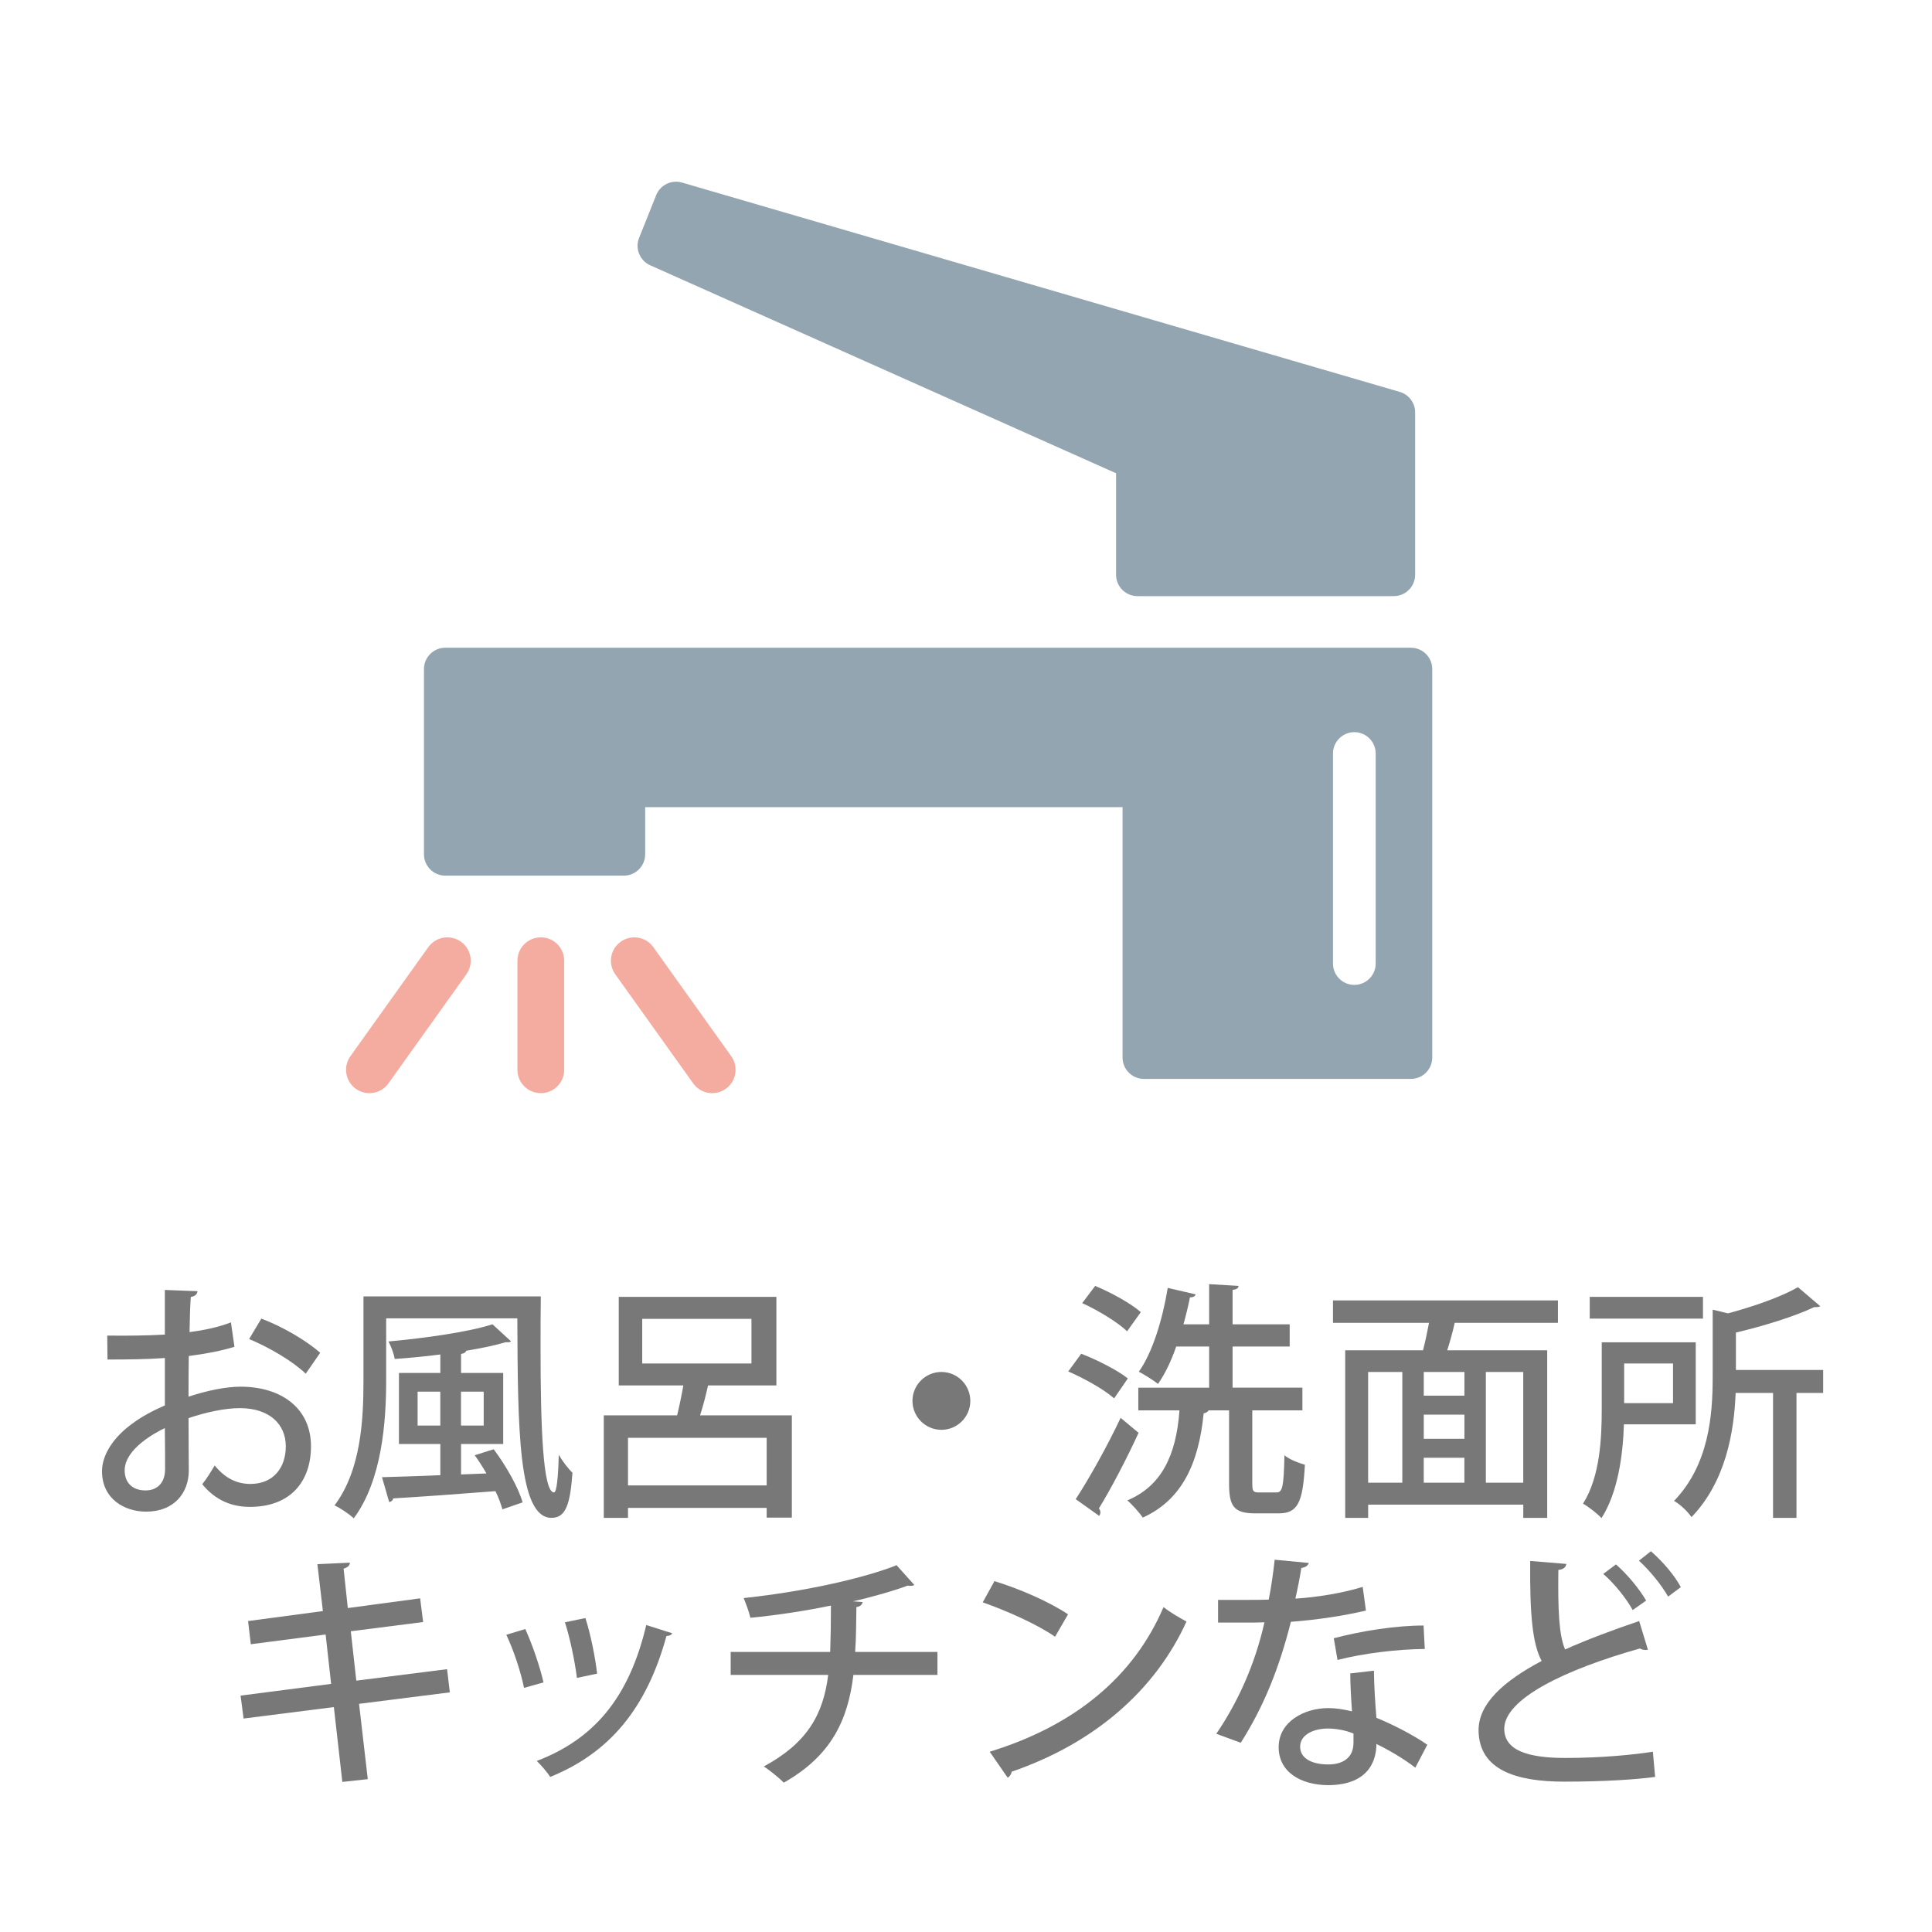 <?xml version="1.0" encoding="UTF-8"?><svg id="_レイヤー_1" xmlns="http://www.w3.org/2000/svg" width="124" height="124" viewBox="0 0 124 124"><defs><style>.cls-1{fill:#93a5b1;}.cls-1,.cls-2,.cls-3{stroke-width:0px;}.cls-2,.cls-4{fill:none;}.cls-3{fill:#797878;}.cls-4{stroke:#f4aba0;stroke-linecap:round;stroke-linejoin:round;stroke-width:3px;}</style></defs><rect class="cls-2" width="124" height="124"/><path class="cls-1" d="M41.733,17.027l29.899,13.348v6.514c0,.757.614,1.371,1.371,1.371h16.453c.757,0,1.371-.614,1.371-1.371v-10.42c0-.609-.402-1.146-.987-1.316l-46.067-13.436c-.678-.198-1.395.152-1.657.807l-1.097,2.742c-.273.684.042,1.461.714,1.761Z"/><path class="cls-1" d="M90.553,41.572H28.582c-.757,0-1.371.614-1.371,1.371v11.887c0,.757.614,1.371,1.371,1.371h11.456c.757,0,1.371-.614,1.371-1.371v-3.026h30.639v16.072c0,.757.614,1.371,1.371,1.371h17.135c.757,0,1.371-.614,1.371-1.371v-24.932c0-.757-.614-1.371-1.371-1.371ZM88.295,61.842c0,.754-.617,1.371-1.371,1.371s-1.371-.617-1.371-1.371v-13.48c0-.754.617-1.371,1.371-1.371s1.371.617,1.371,1.371v13.48Z"/><line class="cls-4" x1="28.71" y1="61.661" x2="23.71" y2="68.661"/><line class="cls-4" x1="40.71" y1="61.661" x2="45.71" y2="68.661"/><line class="cls-4" x1="34.71" y1="61.661" x2="34.71" y2="68.661"/><path class="cls-3" d="M15.045,86.44c-.816.256-1.809.447-2.929.592-.016.88-.016,1.809-.016,2.609,1.168-.385,2.401-.641,3.33-.641,2.657,0,4.53,1.408,4.53,3.825,0,2.241-1.297,3.89-3.922,3.89-1.136,0-2.193-.399-3.057-1.456.288-.353.576-.833.8-1.201.688.849,1.457,1.185,2.289,1.185,1.489,0,2.273-1.056,2.273-2.417,0-1.408-1.041-2.448-2.945-2.448-.96,0-2.161.256-3.297.64,0,1.217.016,2.945.016,3.361,0,1.44-.944,2.642-2.737,2.642-1.408,0-2.833-.833-2.833-2.594,0-1.056.736-2.192,1.969-3.073.576-.432,1.296-.815,2.065-1.152v-3.041c-1.104.08-2.337.096-3.682.096l-.016-1.536c1.361.016,2.593,0,3.698-.064v-2.865l2.097.08c-.016.192-.176.337-.432.368-.048.608-.064,1.457-.08,2.257.977-.128,1.873-.319,2.657-.624l.224,1.569ZM10.579,91.657c-.496.24-2.577,1.297-2.577,2.721,0,.736.448,1.281,1.345,1.281.72,0,1.249-.465,1.249-1.361,0-.399,0-1.536-.016-2.641ZM19.623,88.168c-.848-.816-2.337-1.681-3.633-2.226l.784-1.312c1.393.528,2.881,1.409,3.778,2.193l-.929,1.345Z"/><path class="cls-3" d="M23.33,83.206h11.38c-.016,1.104-.016,2.209-.016,3.281,0,4.978.144,9.3.864,9.3.176,0,.272-1.041.304-2.417.24.416.608.896.88,1.152-.144,2.032-.432,2.897-1.345,2.897-2.145,0-2.161-5.795-2.193-12.806h-8.419v3.985c0,2.674-.272,6.419-2.081,8.852-.256-.256-.88-.672-1.232-.832,1.713-2.272,1.857-5.555,1.857-8.02v-5.394ZM31.221,94.57c-.24-.416-.496-.816-.752-1.169l1.217-.384c.784,1.04,1.584,2.449,1.856,3.409l-1.296.448c-.096-.336-.24-.752-.448-1.168-2.433.191-4.93.368-6.562.464-.032.145-.128.208-.256.24l-.464-1.601c.992-.032,2.305-.064,3.746-.128v-2.001h-2.657v-4.562h2.657v-1.185c-.977.128-1.985.224-2.929.288-.048-.32-.24-.833-.4-1.121,2.401-.224,5.138-.608,6.675-1.104l1.185,1.089c-.048.064-.08.064-.353.064-.688.208-1.552.384-2.513.544-.032.096-.128.176-.336.208v1.217h2.705v4.562h-2.705v1.953l1.633-.064ZM26.803,91.497h1.457v-2.177h-1.457v2.177ZM31.045,89.32h-1.457v2.177h1.457v-2.177Z"/><path class="cls-3" d="M45.444,88.92c-.128.576-.304,1.28-.512,1.921h5.891v6.562h-1.617v-.624h-8.9v.641h-1.553v-6.579h4.706c.144-.592.288-1.28.4-1.921h-4.146v-5.683h10.116v5.683h-4.386ZM40.306,95.339h8.9v-3.058h-8.9v3.058ZM41.219,84.647v2.865h7.011v-2.865h-7.011Z"/><path class="cls-3" d="M62.277,89.912c0,1.024-.832,1.857-1.856,1.857s-1.857-.833-1.857-1.857.833-1.856,1.857-1.856c1.056,0,1.856.864,1.856,1.856Z"/><path class="cls-3" d="M69.394,86.887c1.008.385,2.336,1.057,2.992,1.585l-.88,1.28c-.624-.56-1.905-1.28-2.944-1.729l.832-1.137ZM69.042,96.219c.816-1.248,2.001-3.345,2.882-5.218l1.152.96c-.785,1.713-1.777,3.602-2.545,4.851.063.08.096.176.096.256s-.032.16-.08.224l-1.505-1.072ZM70.291,82.533c1.008.416,2.289,1.121,2.929,1.681l-.88,1.232c-.593-.576-1.857-1.344-2.882-1.809l.833-1.104ZM80.375,95.227c0,.496.063.561.447.561h1.105c.384,0,.464-.337.512-2.386.288.257.912.497,1.312.608-.128,2.465-.48,3.121-1.681,3.121h-1.505c-1.36,0-1.68-.447-1.68-1.889v-4.722h-1.313c-.048.096-.159.16-.319.192-.32,3.266-1.426,5.57-3.906,6.69-.208-.304-.688-.849-.992-1.104,2.177-.912,3.137-2.865,3.346-5.778h-2.642v-1.456h4.546v-2.642h-2.113c-.32.929-.72,1.761-1.168,2.401-.288-.225-.864-.593-1.232-.784.864-1.201,1.521-3.33,1.856-5.379l1.793.417c-.032.111-.144.191-.368.191-.112.576-.256,1.152-.416,1.729h1.648v-2.577l1.889.112c-.016.145-.111.225-.384.256v2.209h3.665v1.425h-3.665v2.642h4.481v1.456h-3.217v4.706Z"/><path class="cls-3" d="M99.992,84.903h-6.627c-.112.528-.289,1.169-.48,1.761h6.418v10.757h-1.536v-.849h-9.956v.849h-1.473v-10.757h4.994c.145-.544.271-1.169.385-1.761h-6.163v-1.44h14.438v1.44ZM87.81,88.056v7.106h2.193v-7.106h-2.193ZM93.989,89.576v-1.521h-2.609v1.521h2.609ZM93.989,92.346v-1.553h-2.609v1.553h2.609ZM91.379,93.562v1.601h2.609v-1.601h-2.609ZM97.766,95.162v-7.106h-2.401v7.106h2.401Z"/><path class="cls-3" d="M108.836,91.417h-4.609c-.064,1.984-.385,4.37-1.44,6.019-.24-.272-.864-.752-1.185-.929,1.104-1.744,1.201-4.241,1.201-6.099v-4.257h6.033v5.266ZM109.3,83.237v1.393h-7.268v-1.393h7.268ZM107.379,87.512h-3.138v2.545h3.138v-2.545ZM117.015,87.928v1.473h-1.713v8.02h-1.504v-8.02h-2.401c-.097,2.513-.64,5.698-2.833,7.971-.208-.319-.752-.848-1.121-1.04,2.241-2.321,2.481-5.506,2.481-7.939v-4.338l.977.24c1.681-.448,3.441-1.072,4.497-1.681l1.426,1.217c-.064.063-.16.063-.385.063-1.248.593-3.201,1.201-5.025,1.633v2.401h5.602Z"/><path class="cls-3" d="M23.045,109.356l.56,4.834-1.633.177-.544-4.803-5.794.736-.192-1.472,5.81-.753-.352-3.169-4.802.624-.176-1.488,4.802-.641-.353-3.009,2.081-.097c.016.16-.128.305-.4.385l.272,2.528,4.642-.624.192,1.521-4.642.593.352,3.169,5.827-.736.176,1.488-5.826.736Z"/><path class="cls-3" d="M33.714,104.554c.448.977.96,2.481,1.168,3.426l-1.249.352c-.192-.976-.656-2.4-1.136-3.409l1.216-.368ZM43.142,104.826c-.048.112-.192.176-.368.176-1.28,4.69-3.697,7.523-7.459,9.044-.176-.272-.592-.769-.864-1.024,3.602-1.377,5.906-3.97,7.027-8.724l1.665.528ZM37.572,103.85c.336,1.024.64,2.562.752,3.569l-1.296.272c-.128-1.041-.432-2.514-.769-3.569l1.313-.272Z"/><path class="cls-3" d="M60.167,107.499h-5.394c-.352,2.93-1.441,5.202-4.466,6.915-.336-.336-.88-.769-1.281-1.041,2.753-1.488,3.81-3.297,4.13-5.874h-6.259v-1.473h6.387c.032-.944.048-1.856.048-2.977-1.521.319-3.473.624-5.17.784-.096-.4-.256-.833-.432-1.265,5.042-.544,8.596-1.601,9.812-2.113l1.136,1.265c-.048.048-.144.064-.24.064-.064,0-.112,0-.176-.017-.896.336-2.353.753-3.521,1.009l.625.048c-.032.16-.144.288-.4.32-.016,1.057-.016,1.984-.08,2.881h5.282v1.473Z"/><path class="cls-3" d="M63.826,101.481c1.633.496,3.554,1.345,4.723,2.129l-.833,1.44c-1.152-.8-3.058-1.648-4.642-2.209l.752-1.36ZM63.522,112.429c5.522-1.696,9.268-4.865,11.156-9.283.464.368,1.009.672,1.473.929-1.985,4.369-5.858,7.795-11.221,9.636-.017.16-.128.319-.256.384l-1.152-1.665Z"/><path class="cls-3" d="M84.003,100.313c-.047.16-.207.288-.48.32-.096.624-.256,1.424-.383,1.969,1.344-.08,3.041-.353,4.321-.753l.208,1.521c-1.441.337-3.121.593-4.818.721-.752,2.993-1.76,5.474-3.217,7.763l-1.568-.576c1.393-2.049,2.48-4.449,3.089-7.154-.337.016-.753.016-1.104.016h-1.873v-1.456h1.841c.497,0,.993,0,1.409-.017.16-.784.287-1.681.384-2.561l2.192.208ZM88.181,107.227c.017,1.121.08,2.018.16,3.025.945.385,2.305,1.057,3.266,1.729l-.769,1.473c-.735-.576-1.761-1.168-2.497-1.521,0,.881-.352,2.642-3.121,2.642-1.744-.017-3.169-.849-3.153-2.465.017-1.617,1.649-2.481,3.186-2.481.479,0,.976.08,1.521.208-.064-.896-.111-1.809-.111-2.433l1.52-.177ZM86.869,111.261c-.544-.225-1.168-.32-1.648-.32-.864,0-1.776.368-1.776,1.169,0,.736.735,1.136,1.809,1.136.896,0,1.616-.399,1.616-1.393v-.592ZM91.447,105.834c-1.761.017-3.905.272-5.602.705l-.24-1.393c1.824-.48,4.001-.816,5.762-.816l.08,1.504Z"/><path class="cls-3" d="M105.766,105.883c-.048.016-.097.016-.144.016-.129,0-.257-.032-.369-.096-4.785,1.345-8.723,3.233-8.707,5.17.016,1.36,1.488,1.856,3.922,1.856s4.498-.224,5.617-.4l.145,1.617c-1.152.16-3.232.304-5.826.304-3.105,0-5.475-.752-5.506-3.281-.017-1.713,1.6-3.169,4.049-4.466-.576-1.072-.768-2.896-.736-6.418l2.321.191c-.032.208-.176.353-.513.385-.031,2.528.033,4.193.433,5.105,1.425-.64,3.058-1.248,4.754-1.824l.561,1.841ZM103.717,100.408c.769.672,1.505,1.585,1.937,2.321l-.864.608c-.399-.721-1.136-1.665-1.889-2.321l.816-.608ZM105.959,99.56c.783.688,1.52,1.553,1.92,2.306l-.816.607c-.416-.736-1.168-1.664-1.872-2.305l.769-.608Z"/></svg>